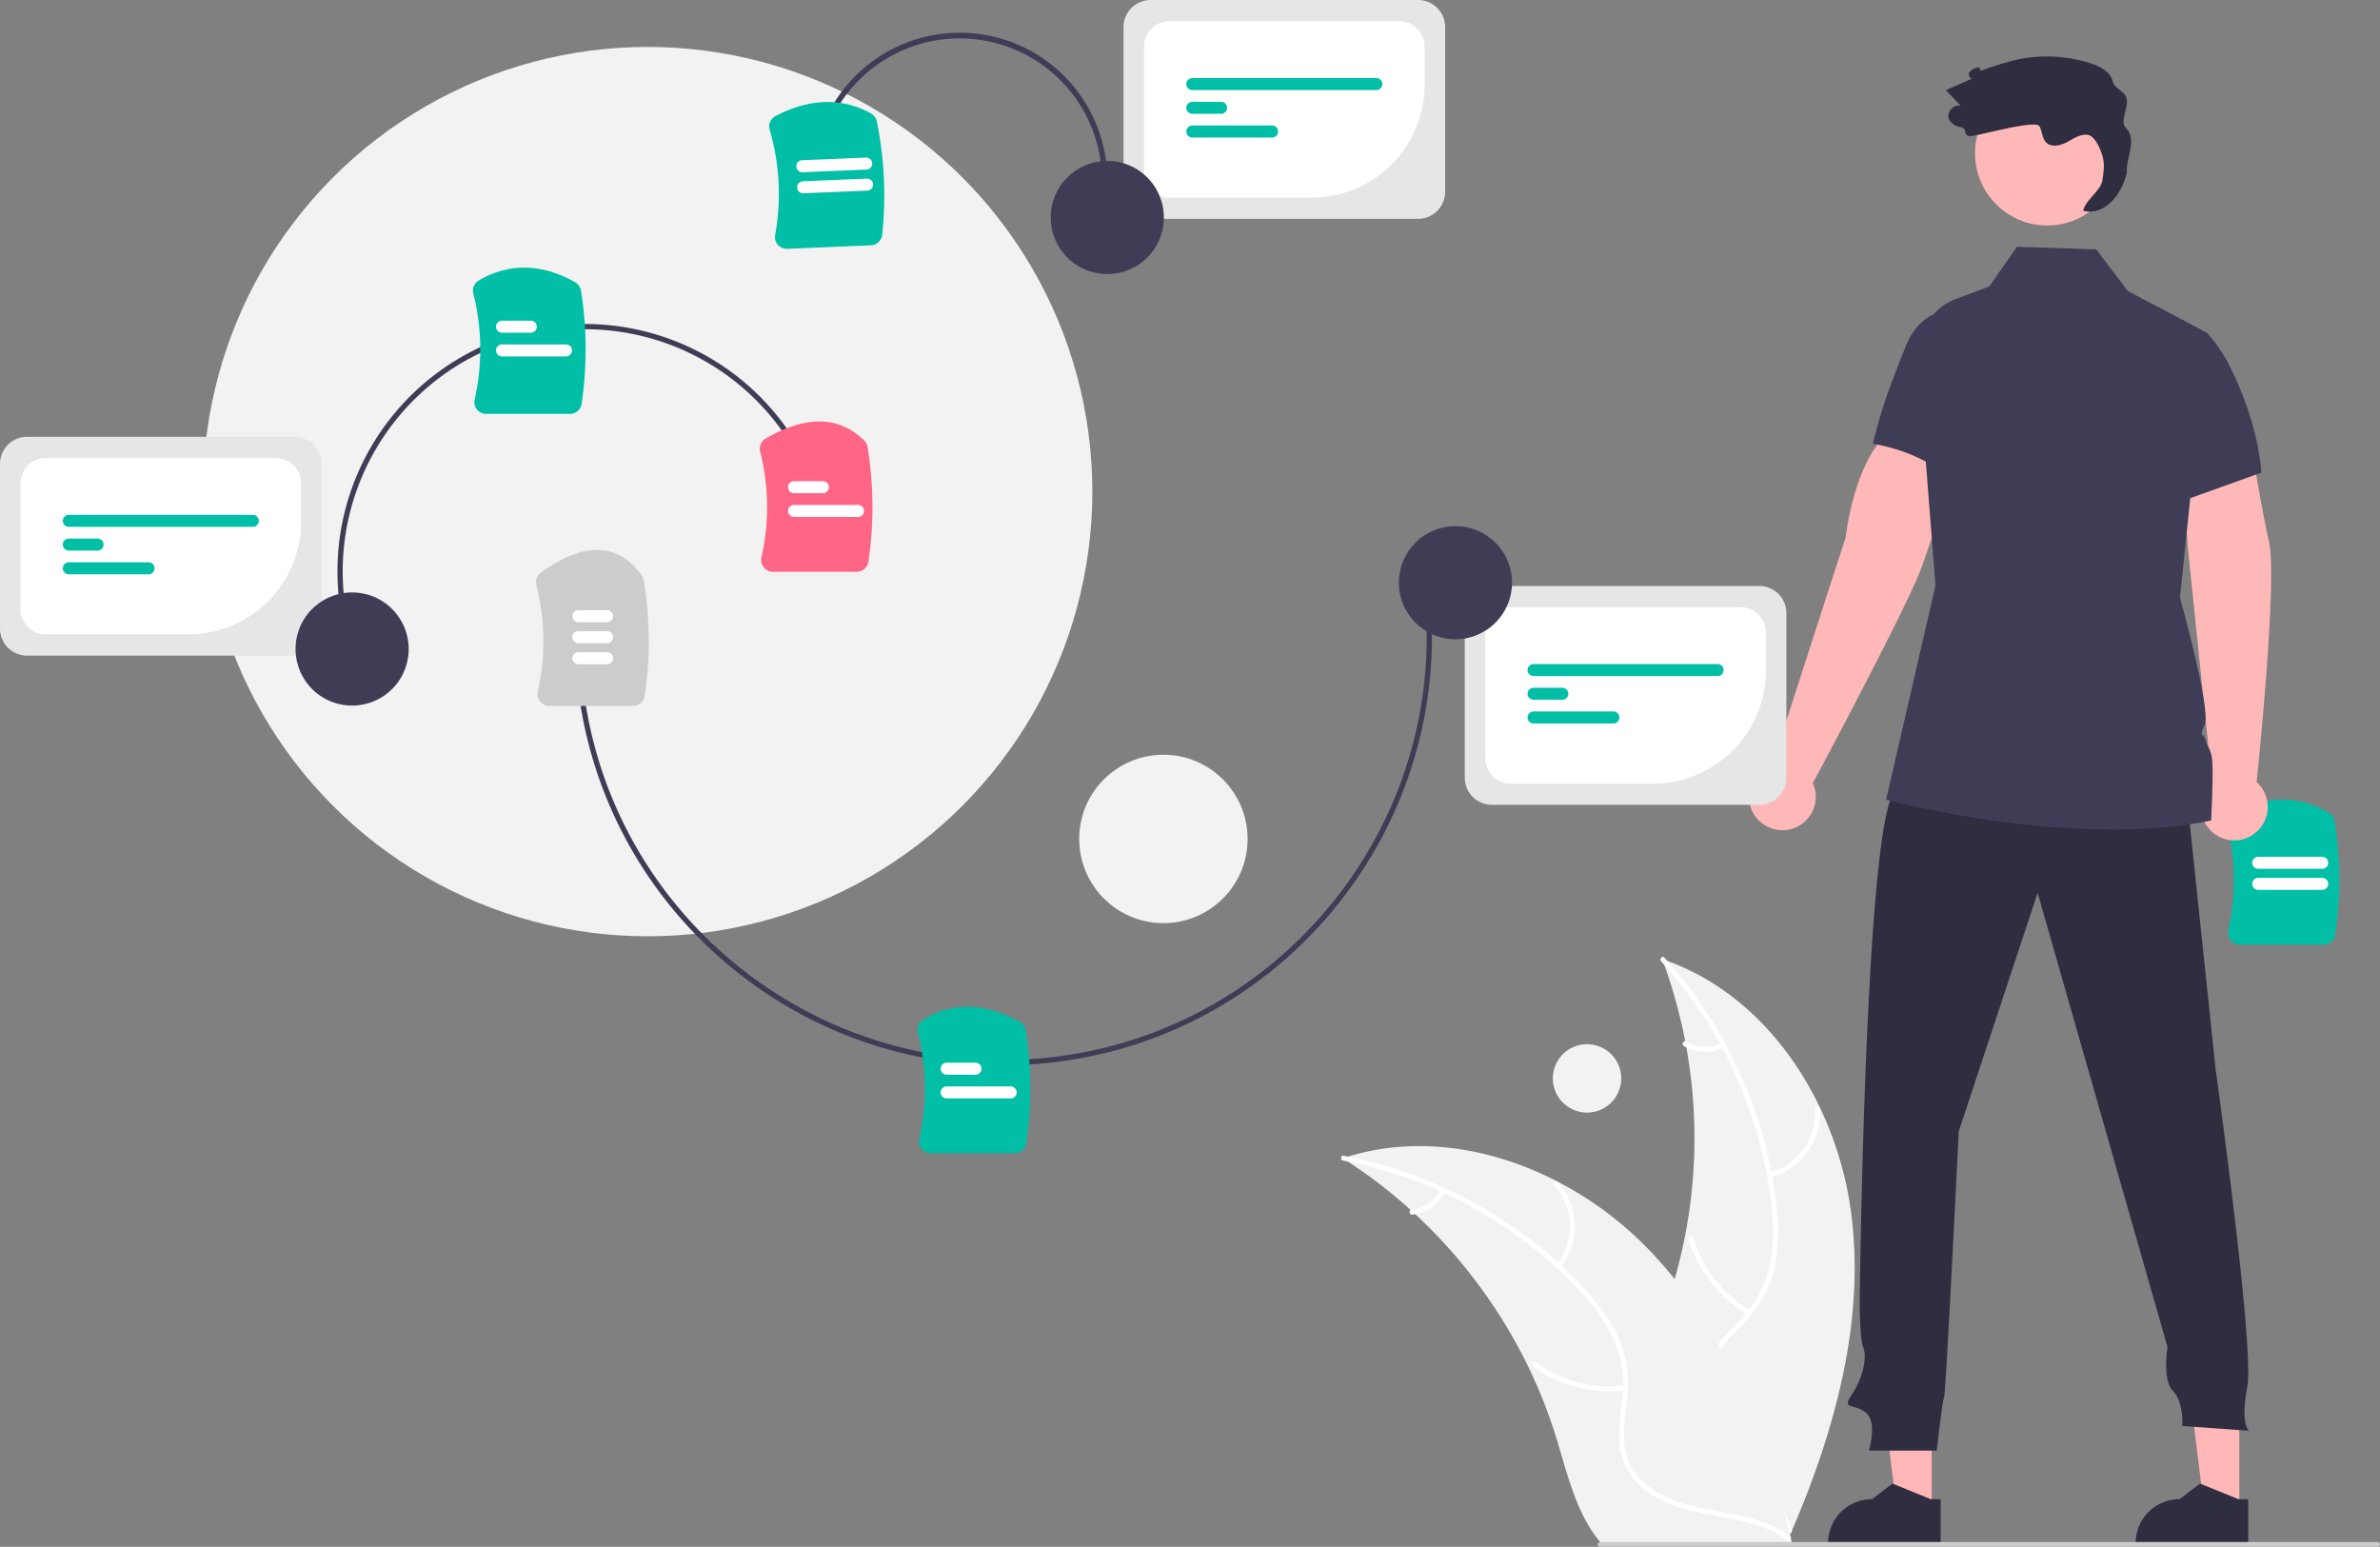 <svg xmlns="http://www.w3.org/2000/svg" width="904.512" height="587.861" data-name="Layer 1"><rect width="100%" height="100%" fill="#808080" stroke="none"/><path fill="#00bfa6" d="M883.038 359.027h-31.804a4.5 4.5 0 0 1-3.534-1.702 4.408 4.408 0 0 1-.863-3.746 86.535 86.535 0 0 0-.42-40.004 4.471 4.471 0 0 1 2.422-5.131c13.285-6.218 25.484-6.056 36.257.48a4.527 4.527 0 0 1 2.143 3.152 141.552 141.552 0 0 1 .26 43.08 4.49 4.49 0 0 1-4.46 3.871z"/><path fill="#fff" d="M882.555 338.192h-24.317a2.281 2.281 0 0 1 0-4.562h24.317a2.281 2.281 0 0 1 0 4.562zm0-8h-24.317a2.281 2.281 0 0 1 0-4.562h24.317a2.281 2.281 0 0 1 0 4.562z"/><circle cx="246.148" cy="186.839" r="169" fill="#f2f2f2"/><circle cx="442.148" cy="318.839" r="32" fill="#f2f2f2"/><circle cx="603.148" cy="409.839" r="13" fill="#f2f2f2"/><path fill="#f2f2f2" d="M703.522 460.97c-5.482-41.892-31.73-83.034-71.801-96.422a194.659 194.659 0 0 1 .846 133.644c-6.038 16.658-14.488 34.558-8.601 51.271 3.662 10.4 12.51 18.317 22.375 23.24 9.865 4.923 20.793 7.23 31.585 9.489l2.132 1.74c16.86-38.739 28.946-81.07 23.464-122.962z"/><path fill="#fff" d="M631.329 365.343a166.38 166.38 0 0 1 41.96 93.373c.775 7.452.912 15.078-.67 22.439a41.094 41.094 0 0 1-10.1 19.125c-4.573 5.09-9.842 9.768-13.099 15.882-3.433 6.445-3.52 13.742-1.097 20.549 2.963 8.328 8.742 15.094 14.624 21.515 6.53 7.129 13.426 14.43 16.243 23.918.341 1.15 2.105.553 1.764-.595-4.901-16.508-21.016-25.8-28.768-40.647-3.617-6.928-5.168-14.988-1.866-22.347 2.888-6.435 8.316-11.263 12.992-16.377 4.91-5.37 8.664-11.252 10.571-18.333 1.952-7.243 2.112-14.891 1.532-22.33a161.42 161.42 0 0 0-12.103-48.978 169.33 169.33 0 0 0-30.76-48.598c-.802-.887-2.02.524-1.223 1.404z"/><path fill="#fff" d="M672.716 447.45a24.962 24.962 0 0 0 18.834-26.27c-.103-1.194-1.962-1.09-1.86.105a23.115 23.115 0 0 1-17.569 24.4c-1.164.285-.562 2.048.595 1.765zm-7.536 50.554a48.113 48.113 0 0 1-21.663-27.571c-.346-1.149-2.11-.552-1.765.595a50.045 50.045 0 0 0 22.6 28.645c1.037.605 1.858-1.066.827-1.669zm-10.991-101.527a14.13 14.13 0 0 1-13.395-.594c-1.028-.618-1.848 1.054-.827 1.669a15.834 15.834 0 0 0 14.817.69.962.962 0 0 0 .584-1.18.936.936 0 0 0-1.18-.585z"/><path fill="#f2f2f2" d="M510.323 440.212c.63.405 1.262.81 1.894 1.23a186.083 186.083 0 0 1 23.911 18.423c.585.515 1.17 1.045 1.739 1.576a196.173 196.173 0 0 1 42.977 58.047 190.508 190.508 0 0 1 10.608 26.932c3.933 12.752 7.182 26.89 14.87 37.293a32.684 32.684 0 0 0 2.567 3.126l68.88-.44c.156-.08.313-.144.47-.224l2.75.109c-.113-.487-.241-.989-.355-1.475-.064-.283-.145-.565-.21-.848-.047-.188-.096-.376-.129-.549a2.613 2.613 0 0 0-.048-.173c-.032-.172-.08-.33-.113-.486q-1.064-4.213-2.191-8.425c0-.016 0-.016-.016-.032-5.78-21.384-13.395-42.473-23.969-61.736-.318-.58-.636-1.174-.986-1.754a181.788 181.788 0 0 0-16.487-24.662 160.709 160.709 0 0 0-10.78-12.174 133.64 133.64 0 0 0-33.602-24.836c-24.789-12.886-53.422-17.7-79.773-9.563a98.47 98.47 0 0 0-2.007.641z"/><path fill="#fff" d="M510.483 441.085a166.38 166.38 0 0 1 89.72 49.29c5.105 5.483 9.806 11.49 12.974 18.32a41.094 41.094 0 0 1 3.451 21.35c-.587 6.82-1.977 13.726-.897 20.569 1.14 7.212 5.464 13.091 11.496 17.068 7.38 4.865 16.068 6.788 24.63 8.373 9.506 1.76 19.407 3.439 27.37 9.318.964.713 2.013-.826 1.05-1.537-13.853-10.23-32.314-7.946-47.442-15.134-7.06-3.354-13.15-8.855-14.944-16.72-1.57-6.876-.141-14 .513-20.898.687-7.244.142-14.2-2.597-21.002-2.803-6.958-7.28-13.162-12.222-18.752a161.42 161.42 0 0 0-39.151-31.819 169.331 169.331 0 0 0-53.82-20.283c-1.174-.225-1.297 1.634-.13 1.857z"/><path fill="#fff" d="M592.963 481.725a24.962 24.962 0 0 0-.78-32.314c-.8-.891-2.223.31-1.421 1.203a23.115 23.115 0 0 1 .663 30.06c-.758.929.784 1.974 1.538 1.051zm24.418 44.903a48.113 48.113 0 0 1-33.896-8.973c-.967-.709-2.016.83-1.05 1.538a50.045 50.045 0 0 0 35.29 9.265c1.193-.14.842-1.97-.343-1.83zm-69.901-74.447a14.13 14.13 0 0 1-11.052 7.59c-1.194.125-.842 1.954.344 1.83a15.834 15.834 0 0 0 12.246-8.37.962.962 0 0 0-.244-1.293.936.936 0 0 0-1.294.243z"/><path fill="#ffb8b8" d="m840.69 297.25-9.314-90.164-2.459-37.109 26.072-4.714s3.905 25.51 7.32 40.48c3.37 14.774-4.49 89.527-4.698 91.498a12.685 12.685 0 1 1-16.92.008z"/><path fill="#ffb6b6" d="M734.148 574.092h-13.264l-6.31-51.16 19.576.001-.002 51.159z"/><path fill="#2f2e41" d="m737.53 586.95-42.767-.002v-.541a16.647 16.647 0 0 1 16.646-16.646h.001l7.812-5.927 14.576 5.928h3.733z"/><path fill="#ffb6b6" d="M851.045 574.092h-13.263l-6.31-51.16 19.576.001-.003 51.159z"/><path fill="#2f2e41" d="m854.428 586.95-42.768-.002v-.541a16.647 16.647 0 0 1 16.647-16.646l7.813-5.927 14.575 5.928h3.734zm-23.556-286.669 11.156 105.98s14.85 106.118 12.062 120.76.697 16.734.697 16.734l-25.448-1.813s.697-9.064-3.486-13.247-2.092-16.734-2.092-16.734l-49.365-172.634-29.982 90.641s-4.88 99.706-5.578 101.1-2.789 20.22-2.789 20.22H710.25s3.486-11.156-1.394-14.642-9.064-.697-4.88-6.972 5.577-13.945 4.183-17.431-1.395-17.431-1.395-17.431 2.092-188.256 13.945-194.53 110.164 0 110.164 0z"/><circle cx="778.04" cy="58.259" r="27.439" fill="#ffb8b8"/><path fill="#3f3d56" d="m859.385 179.647-26.986 9.678-8.22 2.945-5.998-76.627 20.588 10.92a.431.431 0 0 1 .09.09 55.716 55.716 0 0 1 8.863 13.15c11.291 22.953 11.663 39.844 11.663 39.844z"/><path fill="#ffb8b8" d="M673.48 290.776s27.428-85.219 27.908-86.24c3.592-27.281 13.925-39.315 15.473-38.008l26.668 9.238s-7.932 25.12-13.303 40.04c-5.132 14.256-40.278 80.08-41.265 81.799a12.685 12.685 0 1 1-15.48-6.829z"/><path fill="#3f3d56" d="M756.34 120.578s-23.09-11.316-32.044 10.91c-5.865 14.988-8.642 21.526-12.558 37.137 0 0 23.535 3.53 31.082 16.83z"/><path fill="#3f3d56" d="M840.355 311.832c-53.139 10.974-123.558-7.893-123.558-7.893l18.785-81.43-6.679-85.217c-.815-10.421 5.12-20.19 14.354-23.651l12.75-4.776 10.54-15.088 30.103.988 12.034 15.84 9.497 5.038 20.588 10.92.09.045v.045l-6.46 62.672-3.897 37.788s11.835 42.5 9.406 48.136c-2.428 5.628-.317 2.91.272 5.918.59 3.008 2.392 3.199 2.664 9.125.281 5.918-.489 21.54-.489 21.54z"/><path fill="#2f2e41" d="M807.806 48.488c-2.168-2.14 1.096-7.802.48-10.785-.708-3.42-4.476-3.52-5.375-6.895-.968-3.63-4.835-5.607-8.412-6.757a54.391 54.391 0 0 0-28.347-1.299 108.201 108.201 0 0 0-12.263 3.778c-2.768.974-.099-1.676-2.867-.702a4.345 4.345 0 0 0-2.595 1.722c-.497.94.174 2.445 1.22 2.254l-10.136 4.47 5.685 5.956c-2.694-.766-5.566 2.446-4.504 5.038a5.693 5.693 0 0 0 4.356 3.015c3.044.593.735 3.49 3.836 3.433s24.719-6.412 26.226-3.702c1.073 1.93.955 4.486 2.488 6.076 1.96 2.033 5.384 1.29 7.88-.035 2.495-1.324 5.026-3.144 7.833-2.826 2.93.331 5.147 5.747 5.869 8.607.722 2.86.266 5.869-.194 8.782-.603 3.827-6.643 7.653-7.247 11.48 6.704 1.853 13.896-4.045 16.546-14.304-.264-6.484 4.141-12.748-.48-17.306z"/><path fill="#3f3d56" d="M381.247 404.844c-80.774.004-151.052-60.252-161.435-142.438l1.985-.25c10.254 81.17 79.676 140.683 159.452 140.688a161.36 161.36 0 0 0 20.273-1.28c87.986-11.115 150.525-91.739 139.41-179.725l1.984-.25c11.253 89.079-52.063 170.707-141.143 181.96a163.744 163.744 0 0 1-20.526 1.295z"/><path fill="#00bfa6" d="M385.585 438.292H353.78a4.5 4.5 0 0 1-3.535-1.703 4.408 4.408 0 0 1-.862-3.745 86.516 86.516 0 0 0-.52-40.401 4.477 4.477 0 0 1 1.95-4.874c11.003-6.815 22.984-6.603 36.629.652a4.55 4.55 0 0 1 2.368 3.275 141.562 141.562 0 0 1 .234 42.925 4.49 4.49 0 0 1-4.46 3.871z"/><path fill="#ccc" d="M240.585 268.292H208.78a4.5 4.5 0 0 1-3.535-1.703 4.408 4.408 0 0 1-.862-3.745 86.49 86.49 0 0 0-.556-40.536 4.509 4.509 0 0 1 1.75-4.739c16.353-11.761 29.232-11.42 38.28 1.017a4.52 4.52 0 0 1 .79 1.91 141.54 141.54 0 0 1 .397 43.925 4.49 4.49 0 0 1-4.46 3.871z"/><path fill="#fff" d="M370.725 408.443h-10.94a2.281 2.281 0 0 1 0-4.562h10.94a2.281 2.281 0 0 1 0 4.562zm13.377 9.014h-24.318a2.281 2.281 0 0 1 0-4.563h24.318a2.281 2.281 0 0 1 0 4.563zM230.725 236.443h-10.94a2.281 2.281 0 0 1 0-4.562h10.94a2.281 2.281 0 0 1 0 4.562zm0 8h-10.94a2.281 2.281 0 0 1 0-4.562h10.94a2.281 2.281 0 0 1 0 4.562zm0 8h-10.94a2.281 2.281 0 0 1 0-4.562h10.94a2.281 2.281 0 0 1 0 4.562z"/><path fill="#e6e6e6" d="M668.626 305.865H566.961a10.288 10.288 0 0 1-10.276-10.277v-62.616a10.288 10.288 0 0 1 10.276-10.276h101.665a10.288 10.288 0 0 1 10.277 10.276v62.616a10.288 10.288 0 0 1-10.277 10.277z"/><path fill="#fff" d="M628.233 297.8h-54.125a9.636 9.636 0 0 1-9.625-9.625v-47.79a9.636 9.636 0 0 1 9.625-9.624h87.372a9.635 9.635 0 0 1 9.625 9.624v14.544a42.92 42.92 0 0 1-42.872 42.87z"/><path fill="#00bfa6" d="M652.764 256.93h-69.94a2.281 2.281 0 1 1 0-4.562h69.94a2.281 2.281 0 1 1 0 4.562zm-59 9.013h-10.94a2.281 2.281 0 0 1 0-4.562h10.94a2.281 2.281 0 0 1 0 4.562zm19.377 9.013h-30.317a2.281 2.281 0 0 1 0-4.562h30.317a2.281 2.281 0 1 1 0 4.562z"/><circle cx="553.137" cy="221.448" r="21.506" fill="#3f3d56"/><path fill="#3f3d56" d="M309.687 57.85a56.086 56.086 0 1 1 110.056 21.682l-1.963-.386a54.085 54.085 0 1 0-106.13-20.91z"/><path fill="#00bfa6" d="m330.984 93.234-31.776 1.316a4.5 4.5 0 0 1-3.602-1.555 4.408 4.408 0 0 1-1.017-3.707 86.535 86.535 0 0 0-2.075-39.952 4.471 4.471 0 0 1 2.208-5.227c13.015-6.762 25.21-7.105 36.245-1.02a4.527 4.527 0 0 1 2.272 3.06 141.552 141.552 0 0 1 2.042 43.032 4.49 4.49 0 0 1-4.297 4.053z"/><path fill="#fff" d="m329.64 72.436-24.297 1.007a2.281 2.281 0 1 1-.189-4.559l24.297-1.006a2.281 2.281 0 0 1 .189 4.558zm-.331-7.993-24.297 1.007a2.281 2.281 0 0 1-.189-4.559l24.297-1.006a2.281 2.281 0 0 1 .189 4.558z"/><path fill="#e6e6e6" d="M538.942 83.17H437.277A10.288 10.288 0 0 1 427 72.893V10.277A10.288 10.288 0 0 1 437.277 0h101.665a10.288 10.288 0 0 1 10.277 10.277v62.616a10.288 10.288 0 0 1-10.277 10.277z"/><path fill="#fff" d="M498.549 75.104h-54.126a9.636 9.636 0 0 1-9.625-9.624V17.69a9.636 9.636 0 0 1 9.625-9.625h87.373a9.635 9.635 0 0 1 9.624 9.625v14.543a42.92 42.92 0 0 1-42.871 42.871z"/><path fill="#00bfa6" d="M523.08 34.234h-69.941a2.281 2.281 0 1 1 0-4.562h69.94a2.281 2.281 0 1 1 0 4.562zm-59 9.013h-10.941a2.281 2.281 0 0 1 0-4.562h10.94a2.281 2.281 0 0 1 0 4.562zm19.377 9.013h-30.318a2.281 2.281 0 0 1 0-4.562h30.318a2.281 2.281 0 0 1 0 4.563z"/><circle cx="568.562" cy="238.725" r="21.506" fill="#3f3d56" transform="rotate(-58.134 354.3 293.591)"/><path fill="#ccc" d="M903.592 587.861h-295.47a.92.92 0 0 1 0-1.839h295.47a.92.92 0 1 1 0 1.84z"/><path fill="#3f3d56" d="M134.328 250.43a94.031 94.031 0 0 1 175.898-66.538l-1.87.708a92.03 92.03 0 1 0-172.157 65.122z"/><path fill="#00bfa6" d="M216.585 157.292H184.78a4.5 4.5 0 0 1-3.535-1.703 4.408 4.408 0 0 1-.862-3.745 86.514 86.514 0 0 0-.498-40.31 4.462 4.462 0 0 1 2.058-4.937c11.52-6.706 23.823-6.501 36.565.61a4.513 4.513 0 0 1 2.293 3.235 141.561 141.561 0 0 1 .243 42.979 4.49 4.49 0 0 1-4.46 3.871z"/><path fill="#fff" d="M201.725 126.443h-10.94a2.281 2.281 0 0 1 0-4.562h10.94a2.281 2.281 0 0 1 0 4.562zm13.377 9.014h-24.318a2.281 2.281 0 0 1 0-4.563h24.318a2.281 2.281 0 0 1 0 4.563z"/><path fill="#e6e6e6" d="M111.942 249.17H10.277A10.288 10.288 0 0 1 0 238.893v-62.616A10.288 10.288 0 0 1 10.277 166h101.665a10.288 10.288 0 0 1 10.277 10.277v62.616a10.288 10.288 0 0 1-10.277 10.277z"/><path fill="#fff" d="M71.549 241.104H17.423a9.636 9.636 0 0 1-9.625-9.624v-47.79a9.636 9.636 0 0 1 9.625-9.625h87.373a9.635 9.635 0 0 1 9.624 9.625v14.543a42.92 42.92 0 0 1-42.871 42.871z"/><path fill="#00bfa6" d="M96.08 200.234H26.139a2.281 2.281 0 1 1 0-4.562h69.94a2.281 2.281 0 1 1 0 4.562zm-59 9.013H26.139a2.281 2.281 0 0 1 0-4.562h10.94a2.281 2.281 0 0 1 0 4.562zm19.377 9.013H26.139a2.281 2.281 0 0 1 0-4.562h30.318a2.281 2.281 0 0 1 0 4.563z"/><circle cx="281.562" cy="402.725" r="21.506" fill="#3f3d56" transform="rotate(-58.134 67.3 457.591)"/><path fill="#ff6584" d="M325.585 217.292H293.78a4.5 4.5 0 0 1-3.535-1.703 4.408 4.408 0 0 1-.862-3.745 86.52 86.52 0 0 0-.48-40.24 4.49 4.49 0 0 1 2.124-4.978c15.45-8.844 27.683-8.6 37.4.746a4.44 4.44 0 0 1 1.279 2.476 141.556 141.556 0 0 1 .338 43.573 4.49 4.49 0 0 1-4.46 3.871z"/><path fill="#fff" d="M312.725 187.443h-10.94a2.281 2.281 0 0 1 0-4.562h10.94a2.281 2.281 0 0 1 0 4.562zm13.377 9.014h-24.318a2.281 2.281 0 0 1 0-4.563h24.318a2.281 2.281 0 0 1 0 4.563z"/></svg>